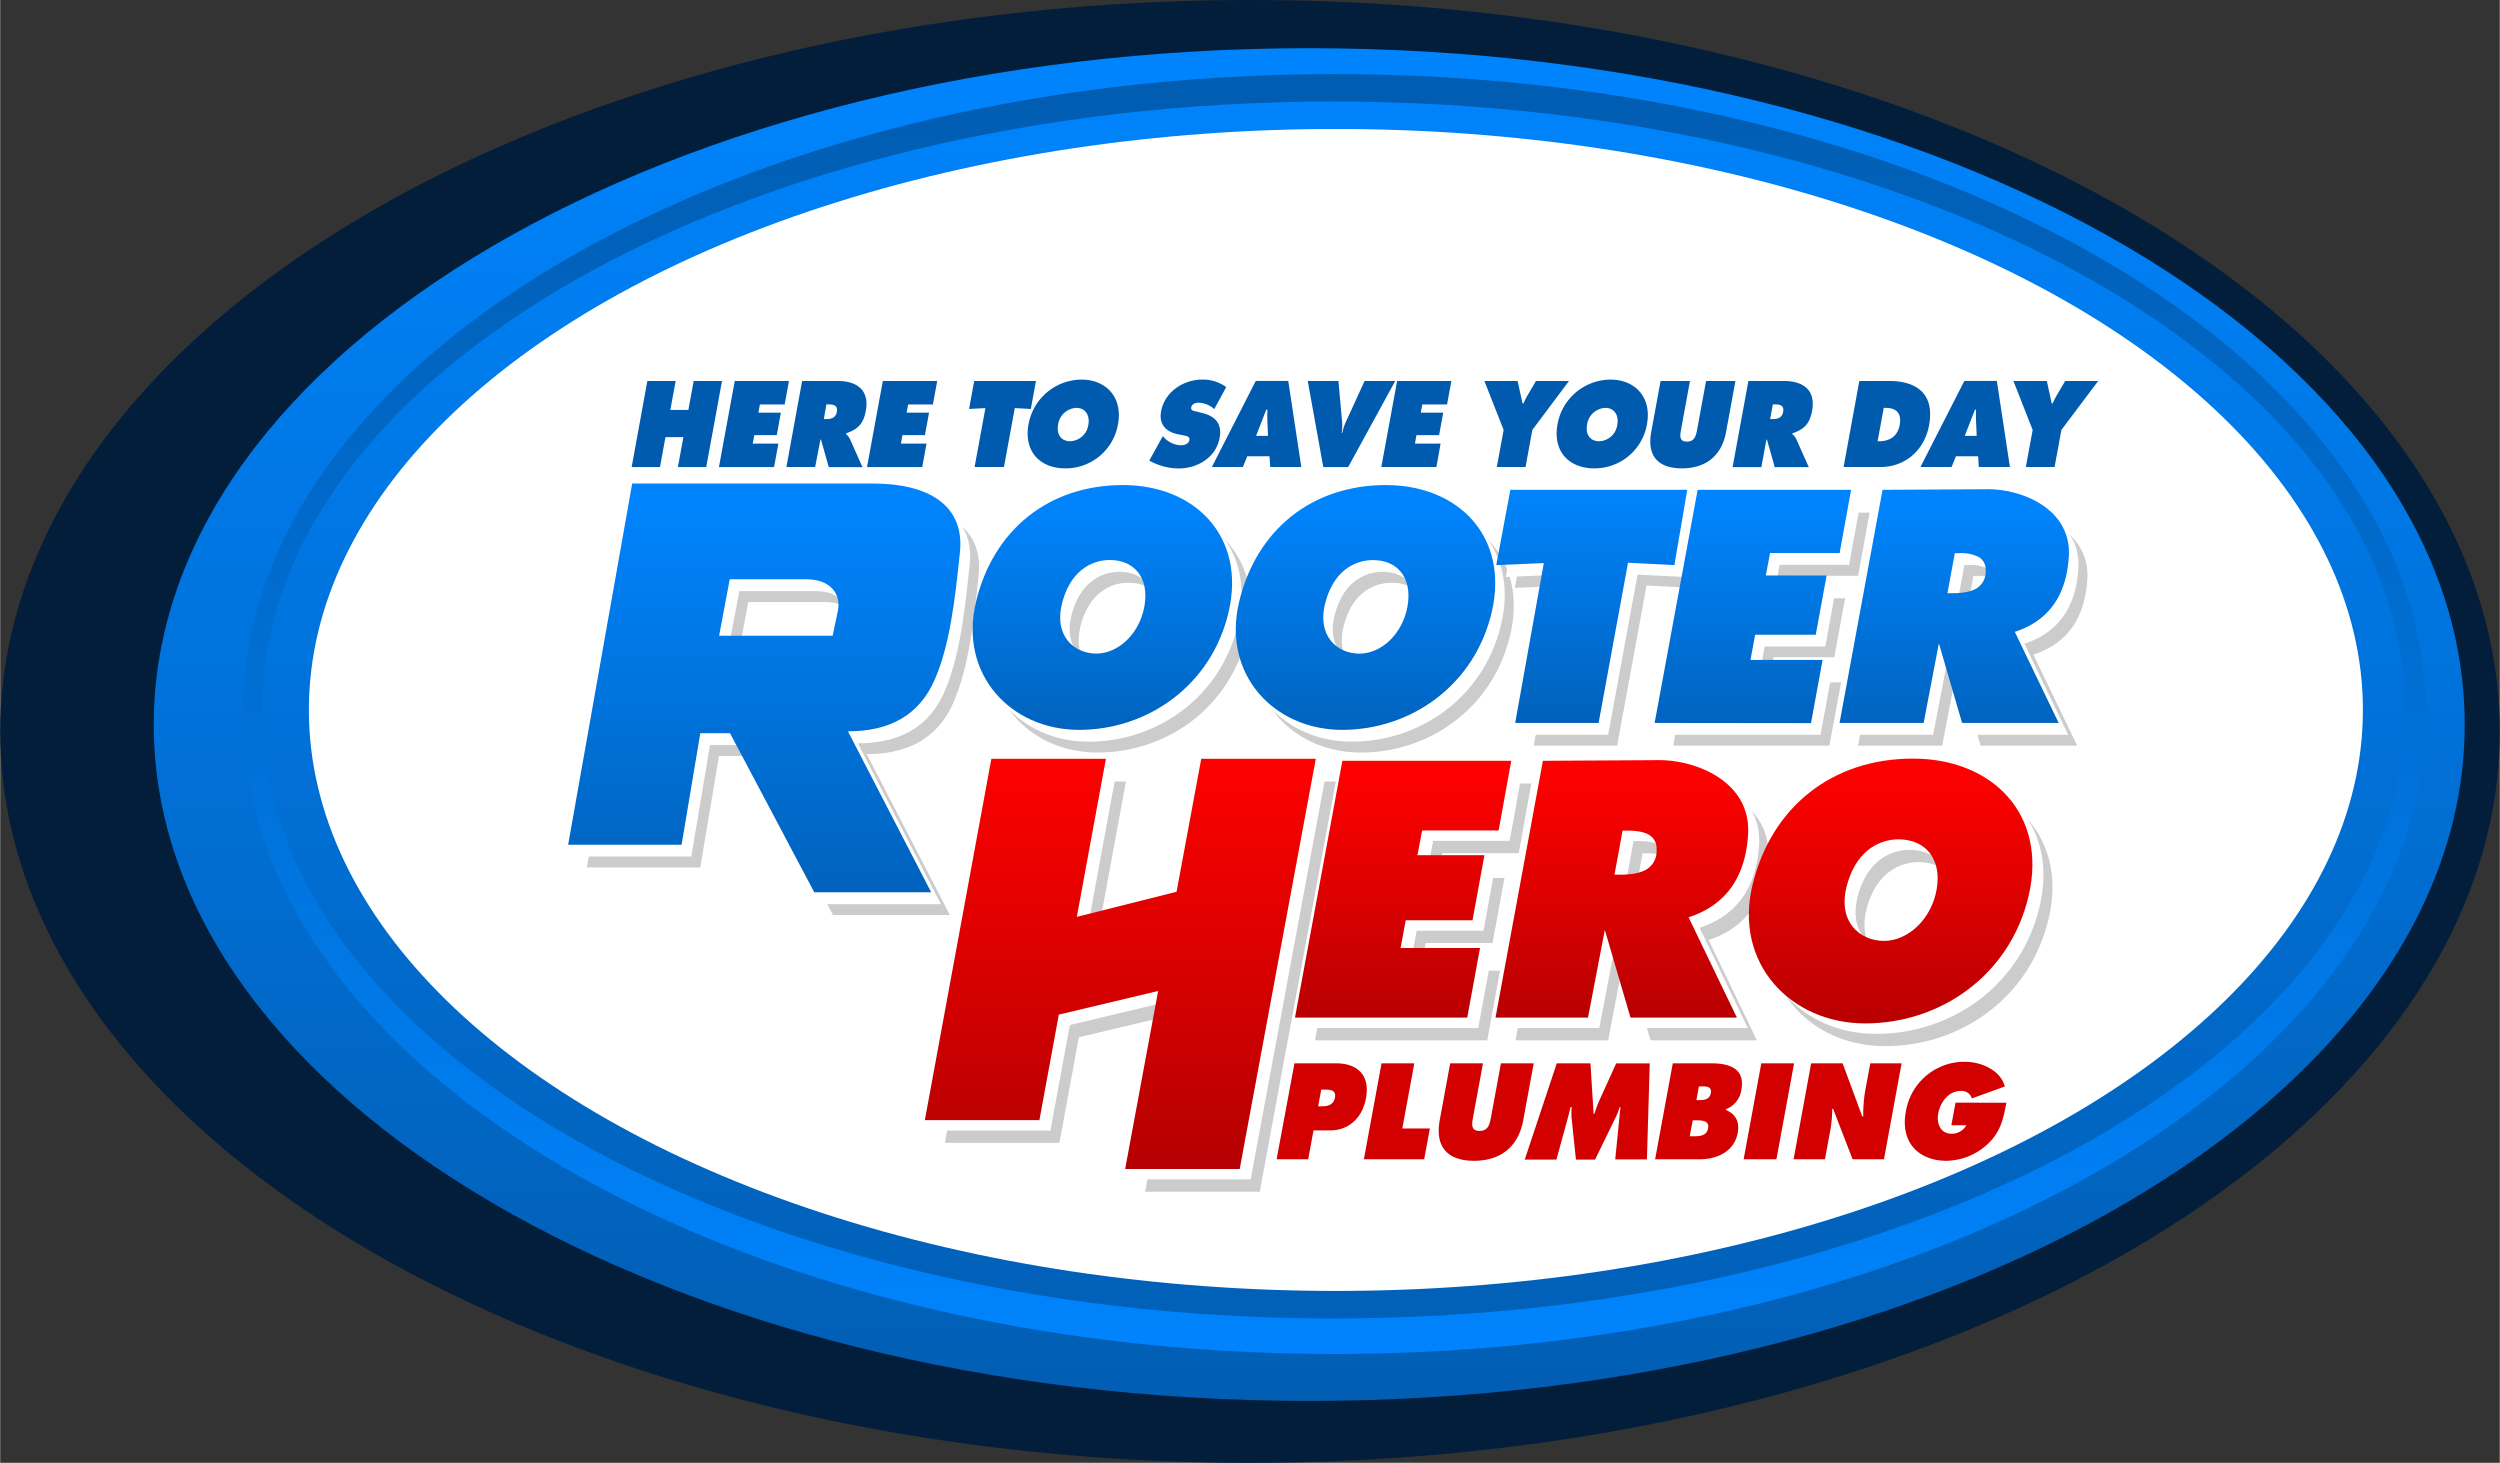<?xml version="1.0" encoding="utf-8"?><svg xmlns="http://www.w3.org/2000/svg" xmlns:xlink="http://www.w3.org/1999/xlink" width="9.28in" height="5.43in" viewBox="0 0 667.9 390.87"><rect x="0" y="0" width="667.9" height="390.87" fill="#333333" stroke="none"/><defs><style>.a{fill:#031e3b}.b{fill:url(#a)}.c{fill:url(#b)}.d{fill:#fff}.e{fill:#ccc}.f{fill:#d20001}.g{fill:#005bae}.h{fill:url(#c)}.i{fill:url(#d)}.j{fill:url(#e)}.k{fill:url(#f)}.l{fill:url(#g)}.m{fill:url(#h)}.n{fill:url(#i)}.o{fill:url(#j)}.p{fill:url(#k)}.q{fill:url(#l)}</style><linearGradient id="a" x1="354.02" y1="378.7" x2="354.02" y2="17.27" gradientUnits="userSpaceOnUse"><stop offset="0" stop-color="#015db2"/><stop offset="1" stop-color="#0084fd"/></linearGradient><linearGradient id="b" x1="360.71" y1="366.18" x2="360.71" y2="24.18" gradientUnits="userSpaceOnUse"><stop offset="0" stop-color="#0084fe"/><stop offset=".5" stop-color="#0070d6"/><stop offset="1" stop-color="#015db2"/></linearGradient><linearGradient id="c" x1="299.3" y1="312.36" x2="299.3" y2="202.76" gradientUnits="userSpaceOnUse"><stop offset="0" stop-color="#b40001"/><stop offset="1" stop-color="#fd0100"/></linearGradient><linearGradient id="d" x1="379.11" y1="276.3" x2="379.11" y2="207.68" xlink:href="#c"/><linearGradient id="e" x1="437.55" y1="276.3" x2="437.55" y2="207.5" xlink:href="#c"/><linearGradient id="f" x1="509.37" y1="277.84" x2="509.37" y2="207.09" xlink:href="#c"/><linearGradient id="g" x1="472.54" y1="197.56" x2="472.54" y2="135.27" gradientUnits="userSpaceOnUse"><stop offset="0" stop-color="#0061ba"/><stop offset="1" stop-color="#0084fd"/></linearGradient><linearGradient id="h" x1="526.37" y1="197.56" x2="526.37" y2="135.11" xlink:href="#g"/><linearGradient id="i" x1="369.04" y1="199.39" x2="369.04" y2="133.98" xlink:href="#g"/><linearGradient id="j" x1="298.74" y1="199.39" x2="298.74" y2="133.98" xlink:href="#g"/><linearGradient id="k" x1="425.27" y1="193.17" x2="425.27" y2="130.88" xlink:href="#g"/><linearGradient id="l" x1="208.45" y1="242.8" x2="208.45" y2="133.59" xlink:href="#g"/></defs><title>logo-simple</title><ellipse class="a" cx="333.95" cy="195.44" rx="333.95" ry="195.44"/><path class="b" d="M658.52 193.61c0 99.81-138.23 180.72-308.74 180.72S41.03 293.4 41.03 193.61 179.26 12.88 349.76 12.88s308.76 80.91 308.76 180.73z"/><path class="c" d="M356.47 19.79c-161.1 0-291.71 76.56-291.71 171s130.59 171 291.69 171 291.69-76.56 291.69-171-130.58-171-291.67-171zm-.22 332.5c-158.11 0-286.29-72.79-286.29-162.58S198.14 27.13 356.25 27.13s286.3 72.79 286.3 162.58-128.18 162.58-286.3 162.58z"/><ellipse class="d" cx="356.9" cy="189.7" rx="274.42" ry="155.24"/><path class="e" d="M326.27 208.82l-6.59 35.53-26.66 6.71 7.78-42.24h-30.61l-17.77 96.55h30.61l5.19-28.2 26.54-6.31-8.83 47.57h30.62l20.33-109.61h-30.61zM351.32 277.98l12.65-68.62h45.15l-3.36 18.61H385.3l-1.26 6.64h17.9l-3.18 17.36H380.9l-1.36 7.4h21.22l-3.42 18.61zM456.49 251.17l12.9 26.81h-28.42l-6.83-23.45-4.49 23.45H404.9l12.66-68.62 31.08-.18c10 0 24.59 5.8 23.75 19.82s-8.42 19.73-15.9 22.17zm-19.81-11.39h1.6c3.32 0 5.75-.55 7.32-1.63a5.75 5.75 0 0 0 2.34-5.06 4.28 4.28 0 0 0-1.87-3.86q-1.87-1.22-5.94-1.22h-1.27zM516.45 208.76c-21.58 0-37.83 12.89-42.88 33.77s10.09 37 30.13 37 38.81-12.89 43.71-34.33-9.65-36.44-30.96-36.44zm6.31 34.94c-1.39 8-7.69 13.8-14.08 13.8s-12.69-5.1-9.82-15.19 9.82-11.95 13.71-11.95c7.34 0 11.6 5.25 10.19 13.34z"/><path class="f" d="M345.83 284.12h11.09c5.63 0 9.22 3.06 8 9.42-1 5.23-4.63 8.5-9.52 8.5h-4.48l-1.42 7.72h-8.44zm6.33 11.49h.86c1.54 0 3.25-.27 3.63-2.35s-1.4-2.11-2.84-2.11h-.83zM369.1 284.12h8.75l-3.2 17.41h7.36l-1.52 8.23h-16.11zM409.76 284.12l-2.79 15.16c-1.38 7.49-6.42 10.89-13.16 10.89s-10.53-3.4-9.16-10.89l2.79-15.16h8.76l-2.63 14.28c-.36 2-.63 3.78 1.71 3.78s2.72-1.77 3.09-3.78l2.63-14.28zM415.92 284.12h9l.84 13.49h.22a35.51 35.51 0 0 1 1.24-3.4l4.57-10.06h8.97l-.75 25.64h-8.47l1.4-14h-.18a25.87 25.87 0 0 1-1 2.56l-5.6 11.49h-5.12l-1.13-10.85a18 18 0 0 1 0-3.2h-.29c-.25 1-.51 2.08-.79 3.1l-3 10.95h-8.47zM446.92 284.12h10.2c4.66 0 9.21 1.19 8.12 7.11a6.54 6.54 0 0 1-4.12 5.16v.21c2.44 1 3.72 3 3.16 6.09-1 5.27-5.9 7.07-10.12 7.07H442.2zm4.53 19.49h1c1.44 0 3.52 0 3.91-2.14s-1.85-2.11-3.26-2.11h-.86zm2.57-9.66c1.28 0 2.75-.14 3.07-1.91s-1.31-1.76-2.58-1.76h-.61l-.68 3.67zM470.57 284.12h8.76l-4.72 25.64h-8.76zM483.89 284.12h8.41l5.25 14.21h.26a40.15 40.15 0 0 1 .46-6.53l1.42-7.68h8.37l-4.71 25.64h-8.38l-5.21-13.47h-.25a32.31 32.31 0 0 1-.4 5.14l-1.53 8.33h-8.38zM536.07 294.66c-.83 4.18-1.48 7.69-4.92 10.95a16.57 16.57 0 0 1-11.07 4.56c-7.35 0-12.41-4.83-10.9-13.06a15.85 15.85 0 0 1 15.83-13.4c4.19 0 9.53 2.21 10.61 6.6l-8.77 3.19a2.91 2.91 0 0 0-3-2c-3.13 0-5.38 2.86-6 5.95-.52 2.82.65 5.48 3.5 5.48a4.39 4.39 0 0 0 4-2.25h-4l1.12-6.05z"/><path class="g" d="M172.92 101.8h7.57l-1.43 7.74h4.82l1.42-7.74h7.57l-4.22 23h-7.57l1.47-8h-4.79l-1.46 8h-7.57zM196.27 101.8h14.49l-1.15 6.28h-6.62l-.4 2.19h6l-1.09 6h-6l-.42 2.26h6.85l-1.15 6.27h-14.73zM214.27 101.8h9.49c4.87 0 8.6 2.19 7.53 8-.64 3.47-2.16 4.94-5.28 6v.18a4.49 4.49 0 0 1 1.07 1.38l3.32 7.46h-9l-2.09-7.37h-.14l-1.41 7.33h-7.68zm5.81 10.18h.54c1.29 0 2.62-.21 2.93-1.92s-.81-2-2.16-2h-.63zM235.84 101.8h14.53l-1.15 6.28h-6.62l-.41 2.19h6l-1.1 6h-6l-.42 2.26h6.85l-1.15 6.27h-14.75zM260.25 101.8h16.51l-1.37 7.47-4.29-.22-2.89 15.73h-7.85l2.89-15.73-4.37.22zM298.68 113.35a14.2 14.2 0 0 1-14.12 11.8c-6.59 0-11.14-4.42-9.78-11.8a14.47 14.47 0 0 1 14.14-11.92c6.56 0 11.08 4.7 9.76 11.92zm-16 .13c-.49 2.62.85 4.42 3.22 4.42a5.08 5.08 0 0 0 4.86-4.42c.44-2.44-.73-4.49-3.22-4.49a5.17 5.17 0 0 0-4.87 4.49zM310.64 116.55l.34.34a6.53 6.53 0 0 0 4.51 2.1c.77 0 2.07-.33 2.26-1.37s-.83-1.13-1.52-1.28l-1.52-.3c-3-.58-5.18-2.5-4.52-6.1 1-5.46 6.23-8.51 10.93-8.51a10.54 10.54 0 0 1 6.48 2l-3.2 5.88a6.55 6.55 0 0 0-4.24-1.7c-.69 0-1.74.28-1.91 1.22s.79 1 1.37 1.13l1.69.43c3.18.79 5.24 2.68 4.53 6.58-1 5.49-6.21 8.2-10.88 8.2a16.22 16.22 0 0 1-7.92-2.1zM332.05 124.78h-8.29l11.73-23h8.68l3.49 23h-8.31l-.19-2.86h-5.94zm6.71-8.32l-.17-4c-.05-1 0-2 0-3h-.29l-2.72 7zM372.76 101.8l-12.58 23h-6.65l-4.15-23h8.2l.94 10.46a12.22 12.22 0 0 1-.08 3.41h.17a14.2 14.2 0 0 1 1.17-3.41l4.79-10.46zM373.26 101.8h14.5l-1.16 6.28h-6.62l-.4 2.19h6l-1.1 6h-6.05l-.41 2.26h6.85l-1.11 6.25h-14.72zM405.46 101.8l1.31 6h.23c.36-.73.69-1.46 1.11-2.16l2.25-3.84h8.83l-9.8 13.08-1.81 9.9h-7.68l1.82-9.9-5.14-13.08zM440.02 113.35a14.2 14.2 0 0 1-14.12 11.8c-6.59 0-11.13-4.42-9.78-11.8a14.47 14.47 0 0 1 14.14-11.92c6.56 0 11.09 4.7 9.76 11.92zm-16 .13c-.49 2.62.85 4.42 3.22 4.42a5.08 5.08 0 0 0 4.86-4.42c.44-2.44-.73-4.49-3.22-4.49a5.18 5.18 0 0 0-4.87 4.49zM463.66 101.8l-2.5 13.6c-1.23 6.7-5.74 9.75-11.79 9.75s-9.44-3-8.21-9.75l2.5-13.6h7.85l-2.35 12.81c-.33 1.8-.57 3.39 1.52 3.39s2.45-1.59 2.78-3.39l2.35-12.8zM467.12 101.8h9.49c4.87 0 8.59 2.19 7.53 8-.64 3.47-2.17 4.94-5.28 6v.18a4.49 4.49 0 0 1 1.07 1.38l3.33 7.46h-9.1l-2.08-7.37h-.14l-1.36 7.37h-7.68zm5.81 10.18h.55c1.29 0 2.61-.21 2.93-1.92s-.81-2-2.16-2h-.6zM496.76 101.8h8c7.25 0 12.19 3.38 10.64 11.83-1.25 6.83-6.58 11.15-12.91 11.15h-9.93zm4.89 16.1h.49c2.61 0 4.85-1.28 5.4-4.3.59-3.23-.9-4.61-3.77-4.61h-.48zM521.41 124.78h-8.31l11.73-23h8.68l3.49 23h-8.31l-.19-2.86h-5.93zm6.71-8.32l-.17-4c-.05-1 0-2 0-3h-.29l-2.72 7zM546.87 101.8l1.3 6h.23c.36-.73.7-1.46 1.11-2.16l2.26-3.84h8.82l-9.83 13.08-1.82 9.9h-7.68l1.82-9.9-5.14-13.08z"/><path class="e" d="M447.02 199.25l11.49-62.29h41l-3.06 16.89h-18.58l-1.15 6h16.25l-2.9 15.76h-16.2l-1.24 6.72h19.27l-3.14 16.92zM543.26 174.91l11.72 24.34h-25.81l-6.19-21.28-4.08 21.28h-22.47l11.49-62.29 28.21-.16c9.09 0 22.33 5.26 21.56 18s-7.63 17.91-14.43 20.11zm-18-10.33h1.5c3 0 5.22-.5 6.63-1.48a5.22 5.22 0 0 0 2.13-4.6 3.88 3.88 0 0 0-1.7-3.5 10.07 10.07 0 0 0-5.38-1.11h-1.18zM375.21 135.67c-19.74 0-34.61 11.92-39.22 31.22s9.23 34.19 27.56 34.19 35.51-11.91 40-31.73-8.85-33.68-28.34-33.68zm5.8 32.29c-1.27 7.45-7 12.76-12.88 12.76s-11.61-4.71-9-14 9-11 12.54-11c6.71-.11 10.61 4.8 9.34 12.24zM304.91 135.67c-19.74 0-34.61 11.92-39.23 31.22s9.23 34.19 27.56 34.19 35.51-11.91 40-31.73-8.85-33.68-28.33-33.68zm5.79 32.29c-1.27 7.45-7 12.76-12.88 12.76s-11.61-4.71-9-14 9-11 12.54-11c6.71-.11 10.61 4.8 9.34 12.24zM455.74 136.96h-47.27l-3.76 20.12 12.7-.54-7.64 42.71h22.28l7.86-42.81 12.39.64 3.44-20.12zM238.16 135.28h-64.33l-17.07 96.51h30.3l5-29.79h7.95l22.5 42.49h31.25l-22.24-43c11.25 0 19.06-4.37 23.17-13.77s5.43-21.44 6.75-34-8.32-18.44-23.28-18.44zm-9.4 33.92l-1.41 6.75h-30.3l2.84-15.08h20.5c6.58 0 9.25 4.08 8.37 8.33z"/><path class="d" d="M323.86 205.54l-6.6 35.53-26.65 6.71 7.77-42.24h-30.61L250 302.09h30.62l5.19-28.2 26.54-6.31-8.83 47.56h30.61l20.34-109.6h-30.61zM348.91 274.7l12.65-68.62h45.14l-3.37 18.61h-20.44l-1.27 6.61h17.9l-3.18 17.39h-17.86l-1.36 7.4h21.23l-3.42 18.61zM454.08 247.89l12.9 26.81h-28.42l-6.8-23.45-4.49 23.45h-24.78l12.66-68.62 31.07-.18c10 0 24.6 5.8 23.76 19.82s-8.42 19.73-15.9 22.17zm-19.81-11.39h1.6c3.32 0 5.75-.55 7.31-1.63a5.75 5.75 0 0 0 2.34-5.06 4.28 4.28 0 0 0-1.86-3.86q-1.87-1.22-5.94-1.22h-1.27zM514.03 205.48c-21.57 0-37.83 12.89-42.87 33.77s10.09 37 30.12 37 38.82-12.89 43.72-34.33-9.67-36.44-30.97-36.44zm6.34 34.94c-1.39 8.05-7.69 13.8-14.08 13.8s-12.69-5.1-9.82-15.19 9.82-11.95 13.71-11.95c7.32 0 11.58 5.28 10.19 13.34z"/><path class="h" d="M320.92 202.76l-6.59 35.52-26.65 6.71 7.77-42.23h-30.61l-17.77 96.54h30.61l5.19-28.2 26.54-6.31-8.82 47.57h30.61l20.33-109.6h-30.61z"/><path class="i" d="M345.97 271.91l12.66-68.62h45.13l-3.38 18.61h-20.43l-1.26 6.61h17.9l-3.19 17.39h-17.85l-1.36 7.4h21.23l-3.43 18.61z"/><path class="j" d="M451.14 245.1l12.91 26.81h-28.43l-6.86-23.45-4.49 23.45h-24.72l12.66-68.62 31.08-.18c10 0 24.59 5.8 23.75 19.83s-8.42 19.73-15.9 22.16zm-19.8-11.39h1.6q5 0 7.31-1.63a5.74 5.74 0 0 0 2.34-5.06 4.26 4.26 0 0 0-1.87-3.86c-1.25-.81-3.22-1.22-5.93-1.22h-1.28z"/><path class="k" d="M511.1 202.7c-21.58 0-37.83 12.89-42.88 33.76s10.09 37 30.13 37 38.81-12.85 43.71-34.34-9.66-36.42-30.96-36.42zm6.33 34.91c-1.39 8.06-7.69 13.8-14.08 13.8s-12.68-5.1-9.81-15.19 9.81-11.95 13.7-11.95c7.32.02 11.58 5.34 10.19 13.34z"/><path class="d" d="M444.61 196.34l11.49-62.29h41l-3.07 16.89h-18.57l-1.15 6h16.25l-2.89 15.79h-16.21l-1.23 6.72h19.27l-3.11 16.89zM540.86 172l11.71 24.34h-25.81l-6.2-21.28-4.08 21.28h-22.45l11.49-62.29 28.21-.16c9.08 0 22.32 5.26 21.56 18s-7.64 17.9-14.43 20.11zm-18-10.33h1.45q4.51 0 6.64-1.49a5.2 5.2 0 0 0 2.12-4.59 3.86 3.86 0 0 0-1.69-3.5 10.11 10.11 0 0 0-5.39-1.11h-1.16zM372.81 132.76c-19.74 0-34.61 11.91-39.23 31.21s9.23 34.2 27.56 34.2 35.51-11.92 40-31.73-8.85-33.68-28.33-33.68zm5.79 32.29c-1.27 7.45-7 12.76-12.88 12.76s-11.61-4.71-9-14 9-11 12.54-11c6.71-.09 10.61 4.8 9.34 12.24zM302.5 132.76c-19.74 0-34.61 11.91-39.22 31.21s9.23 34.2 27.56 34.2 35.5-11.92 40-31.73-8.86-33.68-28.34-33.68zm5.79 32.29c-1.27 7.45-7 12.76-12.87 12.76s-11.61-4.71-9-14 9-11 12.54-11c6.71-.09 10.6 4.8 9.33 12.24zM453.33 134.04h-47.26l-3.77 20.13 12.7-.54-7.64 42.71h22.29l7.86-42.81 12.38.64 3.44-20.13zM235.76 132.37h-64.34l-17.08 96.5h30.32l5-29.78h7.94l22.53 42.52h31.25l-22.24-43c11.25 0 19.06-4.37 23.16-13.77s5.43-21.44 6.75-34-8.29-18.47-23.29-18.47zm-9.35 33.92l-1.42 6.75h-30.34l2.83-15.08h20.5c6.58 0 9.25 4.08 8.42 8.33z"/><path class="l" d="M442.07 193.17l11.49-62.29h41l-3.06 16.89h-18.58l-1.15 6h16.25l-2.9 15.84h-16.2l-1.24 6.72h19.27l-3.1 16.89z"/><path class="m" d="M538.31 168.83l11.72 24.34h-25.81l-6.2-21.28-4.07 21.28h-22.47l11.49-62.29 28.21-.16c9.08 0 22.33 5.26 21.56 18s-7.64 17.89-14.43 20.11zm-18-10.33h1.45c3 0 5.22-.5 6.63-1.48a5.22 5.22 0 0 0 2.13-4.6 3.88 3.88 0 0 0-1.7-3.5 10.09 10.09 0 0 0-5.39-1.11h-1.15z"/><path class="n" d="M370.26 129.61c-19.74 0-34.61 11.92-39.22 31.22s9.23 34.19 27.56 34.19 35.5-11.91 40-31.73-8.84-33.68-28.34-33.68zm5.8 32.29c-1.28 7.45-7 12.76-12.88 12.76s-11.61-4.71-9-14 9-11 12.54-11c6.71-.05 10.6 4.78 9.34 12.22z"/><path class="o" d="M299.96 129.61c-19.74 0-34.61 11.92-39.23 31.22s9.23 34.19 27.56 34.19 35.51-11.91 40-31.73-8.85-33.68-28.33-33.68zm5.8 32.27c-1.27 7.45-7 12.76-12.88 12.76s-11.61-4.71-9-14 9-11 12.54-11c6.7-.03 10.6 4.8 9.34 12.24z"/><path class="p" d="M450.79 130.88h-47.27L399.75 151l12.71-.54-7.65 42.71h22.29l7.86-42.81 12.38.64 3.45-20.12z"/><path class="q" d="M233.21 129.2h-64.34l-17.11 96.51h30.31l5-29.79h7.94l22.51 42.49h31.24l-22.24-43c11.25 0 19.06-4.37 23.17-13.77s5.42-21.44 6.75-34-8.27-18.44-23.23-18.44zm-9.36 33.92l-1.42 6.75H192.1l2.83-15.08h20.5c6.59 0 9.25 4.08 8.42 8.33z"/></svg>